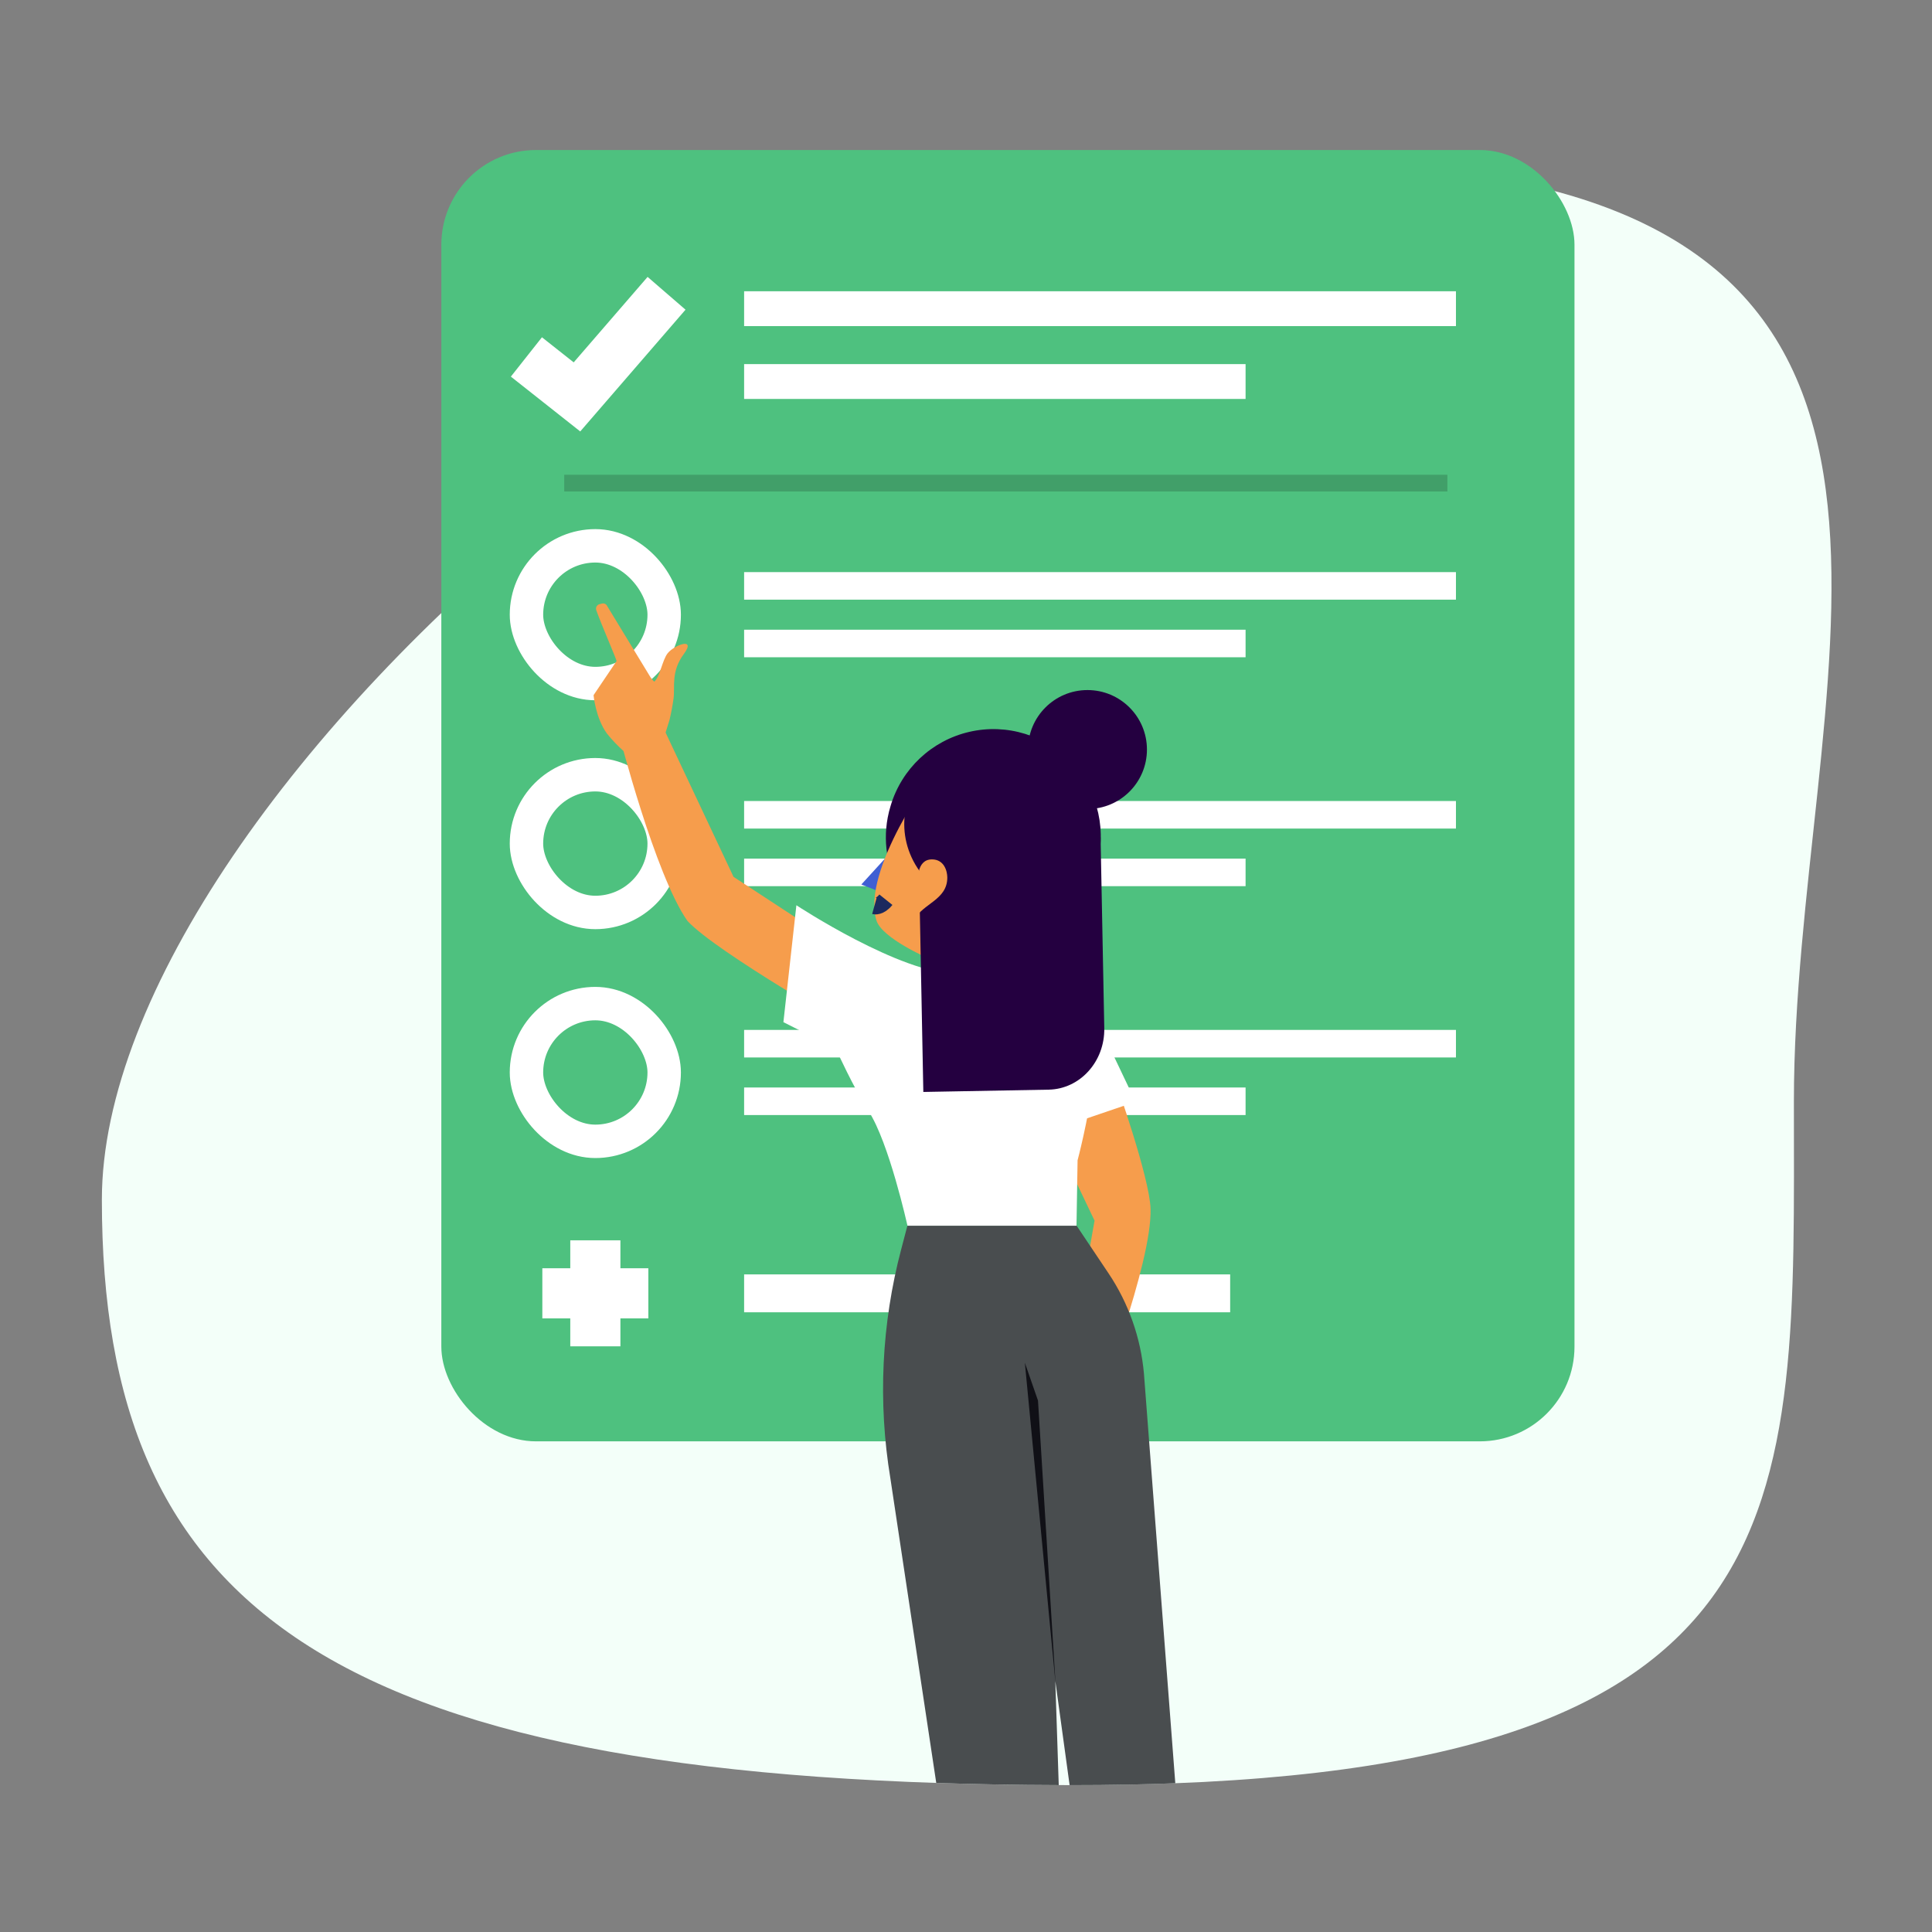 <?xml version="1.0" encoding="UTF-8"?>
<svg width="550px" height="550px" viewBox="0 0 550 550" version="1.1" xmlns="http://www.w3.org/2000/svg" xmlns:xlink="http://www.w3.org/1999/xlink">
    <rect x="0" y="0" width="550" height="550" fill="#808080" stroke="none"/>
    <!-- Generator: Sketch 63.1 (92452) - https://sketch.com -->
    <title>img/p2_02</title>
    <desc>Created with Sketch.</desc>
    <g id="img/p2_02" stroke="none" stroke-width="1" fill="none" fill-rule="evenodd">
        <g id="Group-2" transform="translate(29, 42)">
            <path d="M276.602,466.188 C488.01,466.188 481.685,388.513 481.685,271.554 C481.685,154.594 540.731,24.793 381.482,6.479 C222.232,-11.835 3.12638804e-13,182.578 3.12638804e-13,299.538 C3.12638804e-13,416.497 65.194,466.188 276.602,466.188 Z" id="Oval" fill="#F3FFF9"></path>
            <g id="back-and-obj-17" transform="translate(95.482, 0)">
                <g id="Man" transform="translate(0.891, 0)">
                    <g id="Group" transform="translate(0.266, 0.706)">
                        <rect id="Rectangle" fill="#4EC17F" fill-rule="nonzero" x="-2.27373675e-13" y="0" width="322.584" height="367.615" rx="26.956"></rect>
                        <rect id="Rectangle" fill="#FFFFFF" fill-rule="nonzero" x="86.195" y="120.162" width="202.643" height="7.843"></rect>
                        <rect id="Rectangle" fill="#FFFFFF" fill-rule="nonzero" x="86.195" y="136.56" width="142.757" height="7.843"></rect>
                        <rect id="Rectangle" fill="#FFFFFF" fill-rule="nonzero" x="86.195" y="320.089" width="138.366" height="10.785"></rect>
                        <rect id="Rectangle" stroke="#FFFFFF" stroke-width="9.514" x="24.235" y="112.679" width="39.208" height="39.208" rx="19.604"></rect>
                        <rect id="Rectangle" stroke="#FFFFFF" stroke-width="9.514" x="24.235" y="242.999" width="39.208" height="39.208" rx="19.604"></rect>
                        <rect id="Rectangle" stroke="#FFFFFF" stroke-width="9.514" x="24.235" y="177.842" width="39.208" height="39.208" rx="19.604"></rect>
                        <rect id="Rectangle" fill="#FFFFFF" fill-rule="nonzero" x="86.195" y="185.326" width="202.643" height="7.843"></rect>
                        <rect id="Rectangle" fill="#FFFFFF" fill-rule="nonzero" x="86.195" y="201.724" width="142.757" height="7.843"></rect>
                        <rect id="Rectangle" fill="#FFFFFF" fill-rule="nonzero" x="86.195" y="250.489" width="202.643" height="7.843"></rect>
                        <rect id="Rectangle" fill="#FFFFFF" fill-rule="nonzero" x="86.195" y="266.881" width="142.757" height="7.843"></rect>
                        <polyline id="Path" stroke="#FFFFFF" stroke-width="14.271" points="24.218 58.909 38.611 70.285 64.115 40.79"></polyline>
                        <rect id="Rectangle" fill="#FFFFFF" fill-rule="nonzero" x="86.195" y="40.211" width="202.643" height="9.916"></rect>
                        <rect id="Rectangle" fill="#FFFFFF" fill-rule="nonzero" x="86.195" y="60.948" width="142.757" height="9.916"></rect>
                        <line x1="34.985" y1="94.827" x2="286.406" y2="94.827" id="Path" stroke="#419F69" stroke-width="4.757"></line>
                        <line x1="28.753" y1="325.476" x2="58.931" y2="325.476" id="Path" stroke="#FFFFFF" stroke-width="14.271"></line>
                    </g>
                    <path d="M186.674,358.561 L177.534,354.79 L186.222,305.486 L172.703,277.156 L192.24,265.983 C192.24,265.983 201.896,293.206 202.168,302.115 C202.62,317.708 186.674,358.561 186.674,358.561 Z" id="Path" fill="#F69D4C" fill-rule="nonzero"></path>
                    <path d="M181.119,306.934 L190.225,320.523 C195.91,329.02 199.368,338.809 200.28,348.992 L209.211,465.655 C200.036,466.009 190.384,466.188 180.23,466.188 C179.861,466.188 179.492,466.188 179.123,466.188 L175.113,436.983 L175.041,436.536 L175.066,436.983 L176.028,466.182 C163.924,466.143 152.306,465.939 141.159,465.564 L128.108,378.915 C124.51,357.15 125.566,334.87 131.207,313.543 L132.945,306.934 L181.119,306.934 Z" id="Combined-Shape" fill="#494D4F"></path>
                    <line x1="44.108" y1="311.093" x2="44.108" y2="341.271" id="Path" stroke="#FFFFFF" stroke-width="14.271"></line>
                    <path d="M63.941,167.079 L65.227,162.938 C65.72,160.895 66.106,158.828 66.385,156.746 C66.808,153.49 65.604,149.169 69.282,144.205 C72.96,139.241 66.571,141.628 64.712,143.95 C63.159,145.891 62.522,150.681 60.871,152.06 C60.328,151.526 59.86,150.919 59.481,150.258 L47.537,130.628 C47.3,130.015 46.649,129.669 46.008,129.817 L45.29,129.997 C44.928,130.09 44.622,130.332 44.449,130.664 C44.276,130.995 44.251,131.384 44.381,131.735 C45.8,135.789 50.352,146.14 50.138,146.215 L43.599,155.9 C43.599,155.9 44.178,162.358 47.375,166.784 C48.86,168.643 50.506,170.368 52.293,171.939" id="Path" fill="#F69D4C" fill-rule="nonzero"></path>
                    <path d="M118.829,251.983 C118.829,251.983 78.654,229.178 70.33,220.171 C61.062,207.005 50.839,166.986 50.839,166.986 L63.756,165.799 L83.45,207.619 L127.095,236.199 L118.829,251.983 Z" id="Path" fill="#F69D4C" fill-rule="nonzero"></path>
                    <polygon id="Path" fill="#FFFFFF" fill-rule="nonzero" points="197.9 271.659 171.869 280.521 164.136 249.845 184.554 243.63"></polygon>
                    <path d="M101.342,215.705 L97.646,248.988 L112.527,256.477 C112.527,256.477 117.873,268.189 121.858,274.26 C127.714,283.191 132.962,306.934 132.962,306.934 L181.084,306.934 L181.391,288.306 C181.391,288.306 193.289,243.879 181.82,238.857 C170.091,233.719 164.356,235.214 147.165,235.243 C130.987,235.266 101.342,215.705 101.342,215.705 Z" id="Path" fill="#FFFFFF" fill-rule="nonzero"></path>
                    <path d="M186.552,205.395 C181.77,220.86 165.754,229.909 150.04,226.026 C134.325,222.143 124.367,206.676 127.338,190.764 C127.551,189.617 127.832,188.484 128.178,187.37 C131.32,176.847 139.868,168.82 150.568,166.347 C161.267,163.873 172.472,167.333 179.914,175.408 C187.356,183.484 189.89,194.933 186.552,205.395 L186.552,205.395 Z" id="Path" fill="#240040" fill-rule="nonzero"></path>
                    <circle id="Oval" fill="#240040" fill-rule="nonzero" cx="184.207" cy="171.377" r="16.931"></circle>
                    <polygon id="Path" fill="#405FD3" fill-rule="nonzero" points="128.589 200.199 119.831 209.797 125.085 211.848"></polygon>
                    <path d="M138.893,230.806 C138.893,230.806 125.675,225.101 124.123,220.015 C119.761,205.702 140.428,177.627 140.428,177.627 L165.335,208.118 C165.335,208.118 161.362,238.052 161.281,238.052 L139.148,237.791 L138.893,230.806 Z" id="Path" fill="#F69D4C" fill-rule="nonzero"></path>
                    <path d="M166.598,211.61 C158.726,217.275 148.109,216.511 140.625,210.405 C140.017,209.923 139.437,209.407 138.888,208.859 C137.978,207.966 137.147,206.997 136.403,205.963 C129.232,196 131.109,182.388 140.602,175.547 C141.502,174.901 142.453,174.329 143.446,173.839 C152.644,169.269 164.298,172.194 170.792,181.201 C177.893,191.048 176.109,204.521 166.853,211.419 L166.598,211.61 Z" id="Path" fill="#240040" fill-rule="nonzero"></path>
                    <path d="M173.184,268.201 L137.48,268.856 L136.09,197.35 L187.937,196.4 L188.991,250.679 C189.176,260.179 182.098,268.027 173.184,268.201 Z" id="Path" fill="#240040" fill-rule="nonzero"></path>
                    <polygon id="Path" fill="#101016" fill-rule="nonzero" points="166.384 345.951 170.125 356.725 175.118 437.261"></polygon>
                    <path d="M135.968,209.218 C135.968,209.218 135.314,202.644 139.936,202.65 C143.377,202.65 144.309,205.934 144.303,207.828 C144.303,214.199 137.353,215.184 134.908,219.812" id="Path" fill="#F69D4C" fill-rule="nonzero"></path>
                    <path d="M123.544,215.908 C123.544,215.908 125.061,216.325 126.822,214.13" id="Path" stroke="#1C295E" stroke-width="4.757"></path>
                </g>
            </g>
        </g>
    </g>
</svg>